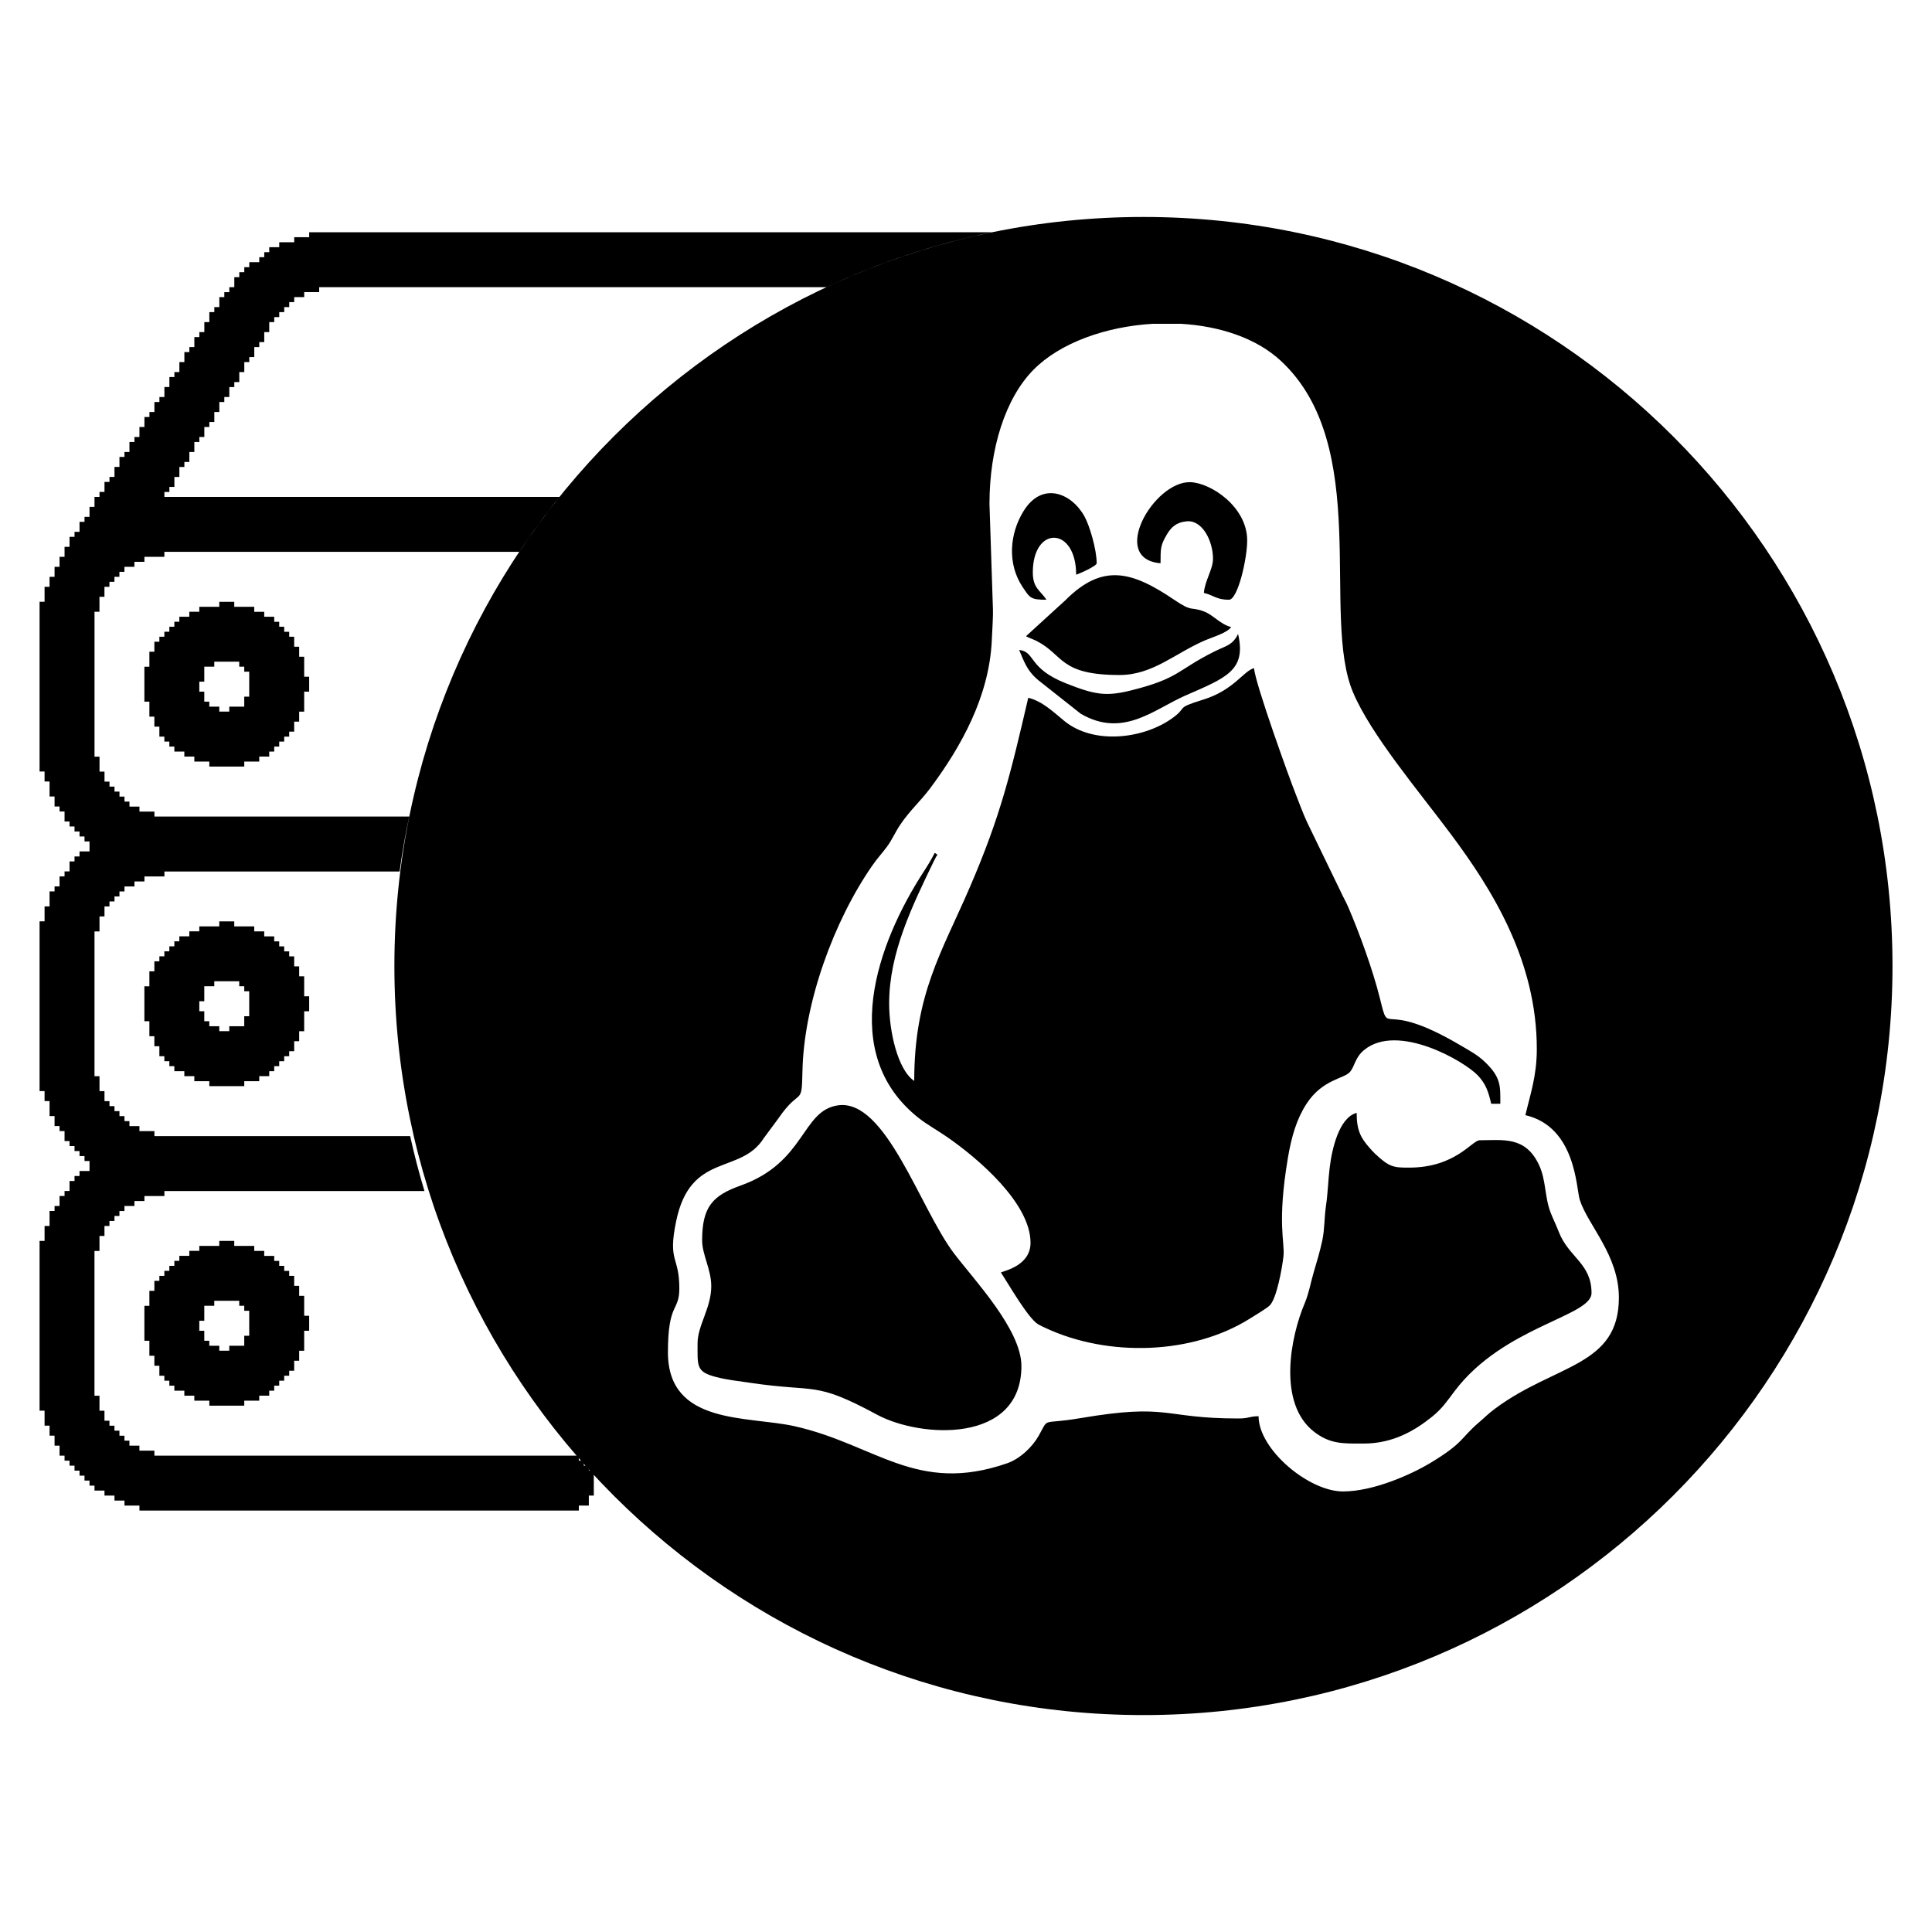 <?xml version="1.0" encoding="UTF-8"?>
<!DOCTYPE svg PUBLIC "-//W3C//DTD SVG 1.0//EN" "http://www.w3.org/TR/2001/REC-SVG-20010904/DTD/svg10.dtd">
<!-- Creator: CorelDRAW -->
<svg xmlns="http://www.w3.org/2000/svg" xml:space="preserve" width="1in" height="1in" version="1.0" shape-rendering="geometricPrecision" text-rendering="geometricPrecision" image-rendering="optimizeQuality" fill-rule="evenodd" clip-rule="evenodd"
viewBox="0 0 1000 1000"
 xmlns:xlink="http://www.w3.org/1999/xlink"
 xmlns:xodm="http://www.corel.com/coreldraw/odm/2003">
 <g id="Layer_x0020_1">
  <path fill="black" d="M48.89 316.65l2.59 0 0 -7.75 2.58 0 0 -5.17 2.58 0 0 -2.58 2.59 0 0 -2.59 2.58 0 0 -2.58 2.59 0 0 -2.59 5.17 0 0 -2.58 5.17 0 0 -2.59 10.34 0 0 -2.58 183.69 0c6.51,-9.8 13.46,-19.28 20.82,-28.43l-204.5 0 0 -2.58 2.58 0 0 -2.59 2.59 0 0 -5.17 2.58 0 0 -5.17 2.59 0 0 -2.59 2.58 0 0 -5.17 2.58 0 0 -5.17 2.59 0 0 -2.59 2.58 0 0 -5.17 2.59 0 0 -2.58 2.58 0 0 -5.17 2.59 0 0 -5.17 2.58 0 0 -2.58 2.59 0 0 -5.17 2.58 0 0 -2.58 2.58 0 0 -5.17 2.59 0 0 -5.17 2.58 0 0 -2.59 2.59 0 0 -5.17 2.58 0 0 -2.59 2.58 0 0 -5.17 2.59 0 0 -5.17 2.58 0 0 -2.59 2.59 0 0 -2.58 2.58 0 0 -2.59 2.59 0 0 -2.58 2.58 0 0 -2.59 5.17 0 0 -2.58 7.75 0 0 -2.58 262.53 0c27,-12.64 55.69,-22.26 85.64,-28.43l-353.34 0 0 2.58 -7.75 0 0 2.59 -7.75 0 0 2.58 -5.17 0 0 2.59 -2.59 0 0 2.58 -2.58 0 0 2.59 -5.17 0 0 2.58 -2.58 0 0 2.58 -2.59 0 0 2.59 -2.58 0 0 5.17 -2.58 0 0 2.58 -2.59 0 0 2.58 -2.58 0 0 5.17 -2.59 0 0 2.59 -2.58 0 0 5.17 -2.59 0 0 5.17 -2.58 0 0 2.59 -2.59 0 0 5.17 -2.58 0 0 2.58 -2.58 0 0 5.17 -2.59 0 0 5.17 -2.58 0 0 2.58 -2.59 0 0 5.17 -2.58 0 0 5.17 -2.58 0 0 2.58 -2.59 0 0 5.17 -2.58 0 0 2.59 -2.59 0 0 5.17 -2.58 0 0 5.17 -2.59 0 0 2.59 -2.58 0 0 5.17 -2.58 0 0 2.58 -2.59 0 0 5.17 -2.58 0 0 5.17 -2.59 0 0 2.58 -2.58 0 0 5.17 -2.58 0 0 2.58 -2.59 0 0 5.17 -2.58 0 0 5.17 -2.59 0 0 2.58 -2.58 0 0 5.17 -2.59 0 0 2.59 -2.58 0 0 5.17 -2.58 0 0 5.17 -2.59 0 0 5.17 -2.58 0 0 5.17 -2.59 0 0 5.17 -2.58 0 0 7.75 -2.59 0 0 87.87 2.59 0 0 5.17 2.58 0 0 7.76 2.59 0 0 5.17 2.58 0 0 2.59 2.59 0 0 5.17 2.58 0 0 2.58 2.58 0 0 2.59 2.59 0 0 2.58 2.58 0 0 2.58 2.59 0 0 5.17 -5.17 0 0 2.59 -2.59 0 0 2.58 -2.58 0 0 5.17 -2.58 0 0 2.58 -2.59 0 0 5.17 -2.58 0 0 2.59 -2.59 0 0 7.75 -2.58 0 0 7.75 -2.59 0 0 87.87 2.59 0 0 5.17 2.58 0 0 7.76 2.59 0 0 5.17 2.58 0 0 2.59 2.59 0 0 5.17 2.58 0 0 2.58 2.58 0 0 2.59 2.59 0 0 2.58 2.58 0 0 2.58 2.59 0 0 5.17 -5.17 0 0 2.59 -2.59 0 0 2.58 -2.58 0 0 5.17 -2.58 0 0 2.58 -2.59 0 0 5.17 -2.58 0 0 2.59 -2.59 0 0 7.75 -2.58 0 0 7.75 -2.59 0 0 87.87 2.59 0 0 7.76 2.58 0 0 5.17 2.59 0 0 5.17 2.58 0 0 5.17 2.59 0 0 2.59 2.58 0 0 2.58 2.58 0 0 2.58 2.59 0 0 2.59 2.58 0 0 2.58 2.59 0 0 2.59 2.58 0 0 2.58 5.17 0 0 2.59 5.17 0 0 2.58 5.17 0 0 2.58 7.75 0 0 2.59 227.43 0 0 -2.59 5.17 0 0 -5.17 2.58 0 0 -10.72c-0.68,-0.74 -1.37,-1.46 -2.05,-2.2l-0.54 0 0 -0.58c-0.6,-0.66 -1.18,-1.34 -1.78,-2l-0.81 0 0 -0.91c-0.5,-0.56 -0.99,-1.11 -1.49,-1.67l-1.1 0 0 -1.24c-0.39,-0.45 -0.79,-0.89 -1.18,-1.35l-218.49 0 0 -2.58 -7.75 0 0 -2.59 -5.17 0 0 -2.58 -2.58 0 0 -2.58 -2.59 0 0 -2.59 -2.58 0 0 -2.58 -2.59 0 0 -2.59 -2.58 0 0 -5.17 -2.58 0 0 -7.75 -2.59 0 0 -74.94 2.59 0 0 -7.75 2.58 0 0 -5.17 2.58 0 0 -2.59 2.59 0 0 -2.58 2.58 0 0 -2.58 2.59 0 0 -2.59 5.17 0 0 -2.58 5.17 0 0 -2.59 10.34 0 0 -2.58 134.61 0c-2.82,-9.33 -5.29,-18.81 -7.41,-28.43l-132.37 0 0 -2.58 -7.75 0 0 -2.59 -5.17 0 0 -2.58 -2.58 0 0 -2.58 -2.59 0 0 -2.59 -2.58 0 0 -2.58 -2.59 0 0 -2.59 -2.58 0 0 -5.17 -2.58 0 0 -7.75 -2.59 0 0 -74.94 2.59 0 0 -7.75 2.58 0 0 -5.17 2.58 0 0 -2.59 2.59 0 0 -2.58 2.58 0 0 -2.58 2.59 0 0 -2.59 5.17 0 0 -2.58 5.17 0 0 -2.59 10.34 0 0 -2.58 121.72 0c1.32,-9.59 2.98,-19.07 4.98,-28.43l-131.87 0 0 -2.58 -7.75 0 0 -2.59 -5.17 0 0 -2.58 -2.58 0 0 -2.58 -2.59 0 0 -2.59 -2.58 0 0 -2.58 -2.59 0 0 -2.59 -2.58 0 0 -5.17 -2.58 0 0 -7.75 -2.59 0 0 -74.94zm54.27 36.18l2.58 0 0 -7.75 5.17 0 0 -2.59 12.92 0 0 2.59 2.59 0 0 2.58 2.58 0 0 12.92 -2.58 0 0 5.17 -7.75 0 0 2.58 -5.17 0 0 -2.58 -5.17 0 0 -2.58 -2.59 0 0 -5.17 -2.58 0 0 -5.17zm10.34 -38.76l-10.34 0 0 2.58 -5.17 0 0 2.58 -5.17 0 0 2.59 -2.58 0 0 2.58 -2.59 0 0 2.59 -2.58 0 0 2.58 -2.58 0 0 2.59 -2.59 0 0 5.17 -2.58 0 0 7.76 -2.59 0 0 18.09 2.59 0 0 7.75 2.58 0 0 5.17 2.59 0 0 5.17 2.58 0 0 2.58 2.58 0 0 2.58 2.59 0 0 2.59 5.17 0 0 2.58 5.17 0 0 2.59 7.76 0 0 2.58 18.09 0 0 -2.58 7.75 0 0 -2.59 5.17 0 0 -2.58 2.58 0 0 -2.59 2.59 0 0 -2.58 2.58 0 0 -2.58 2.59 0 0 -2.59 2.58 0 0 -5.17 2.58 0 0 -5.17 2.59 0 0 -10.33 2.58 0 0 -7.75 -2.58 0 0 -10.34 -2.59 0 0 -5.17 -2.58 0 0 -5.17 -2.58 0 0 -2.58 -2.59 0 0 -2.59 -2.58 0 0 -2.58 -2.59 0 0 -2.59 -5.17 0 0 -2.58 -5.17 0 0 -2.58 -10.34 0 0 -2.59 -7.75 0 0 2.59zm-10.34 369.56l2.58 0 0 -7.75 5.17 0 0 -2.59 12.92 0 0 2.59 2.59 0 0 2.58 2.58 0 0 12.92 -2.58 0 0 5.17 -7.75 0 0 2.58 -5.17 0 0 -2.58 -5.17 0 0 -2.58 -2.59 0 0 -5.17 -2.58 0 0 -5.17zm10.34 -38.76l-10.34 0 0 2.58 -5.17 0 0 2.58 -5.17 0 0 2.59 -2.58 0 0 2.58 -2.59 0 0 2.59 -2.58 0 0 2.58 -2.58 0 0 2.59 -2.59 0 0 5.17 -2.58 0 0 7.76 -2.59 0 0 18.09 2.59 0 0 7.75 2.58 0 0 5.17 2.59 0 0 5.17 2.58 0 0 2.58 2.58 0 0 2.58 2.59 0 0 2.59 5.17 0 0 2.58 5.17 0 0 2.59 7.76 0 0 2.58 18.09 0 0 -2.58 7.75 0 0 -2.59 5.17 0 0 -2.58 2.58 0 0 -2.59 2.59 0 0 -2.58 2.58 0 0 -2.58 2.59 0 0 -2.59 2.58 0 0 -5.17 2.58 0 0 -5.17 2.59 0 0 -10.33 2.58 0 0 -7.76 -2.58 0 0 -10.33 -2.59 0 0 -5.17 -2.58 0 0 -5.17 -2.58 0 0 -2.58 -2.59 0 0 -2.59 -2.58 0 0 -2.58 -2.59 0 0 -2.59 -5.17 0 0 -2.58 -5.17 0 0 -2.58 -10.34 0 0 -2.59 -7.75 0 0 2.59zm-10.34 -126.63l2.58 0 0 -7.75 5.17 0 0 -2.59 12.92 0 0 2.59 2.59 0 0 2.58 2.58 0 0 12.92 -2.58 0 0 5.17 -7.75 0 0 2.58 -5.17 0 0 -2.58 -5.17 0 0 -2.58 -2.59 0 0 -5.17 -2.58 0 0 -5.17zm10.34 -38.76l-10.34 0 0 2.58 -5.17 0 0 2.58 -5.17 0 0 2.59 -2.58 0 0 2.58 -2.59 0 0 2.59 -2.58 0 0 2.58 -2.58 0 0 2.59 -2.59 0 0 5.17 -2.58 0 0 7.76 -2.59 0 0 18.09 2.59 0 0 7.75 2.58 0 0 5.17 2.59 0 0 5.17 2.58 0 0 2.59 2.58 0 0 2.58 2.59 0 0 2.59 5.17 0 0 2.58 5.17 0 0 2.59 7.76 0 0 2.58 18.09 0 0 -2.58 7.75 0 0 -2.59 5.17 0 0 -2.58 2.58 0 0 -2.59 2.59 0 0 -2.58 2.58 0 0 -2.59 2.59 0 0 -2.58 2.58 0 0 -5.17 2.58 0 0 -5.17 2.59 0 0 -10.33 2.58 0 0 -7.76 -2.58 0 0 -10.33 -2.59 0 0 -5.17 -2.58 0 0 -5.17 -2.58 0 0 -2.58 -2.59 0 0 -2.59 -2.58 0 0 -2.58 -2.59 0 0 -2.59 -5.17 0 0 -2.58 -5.17 0 0 -2.58 -10.34 0 0 -2.59 -7.75 0 0 2.59zm478.34 -367.18c214.13,0 387.71,173.59 387.71,387.71 0,214.13 -173.59,387.71 -387.71,387.71 -214.13,0 -387.71,-173.59 -387.71,-387.71 0,-214.13 173.59,-387.71 387.71,-387.71zm113.9 634.88c-10.42,0 -17.24,0.41 -25.69,-6.19 -18.84,-14.75 -12.17,-49.04 -4.65,-66.64 2.02,-4.74 3,-10.48 4.5,-15.57 1.55,-5.28 3.31,-11.03 4.52,-16.73 1.27,-6 0.96,-11.51 1.93,-18.14 0.98,-6.78 1.08,-12.8 1.87,-19.37 1.23,-10.2 4.95,-26.11 13.98,-28.52 0,9.13 2.18,13.01 6.68,18.11 0.16,0.18 0.39,0.45 0.55,0.63 0.17,0.18 0.39,0.44 0.56,0.62l1.74 1.8c7.5,7.08 9.76,7.18 17.61,7.18 24.15,0 32.52,-14.17 36.59,-14.17 12.03,0 23.71,-2.25 30.73,12.94 3.66,7.92 2.77,16.44 6.01,24.69 1.3,3.32 2.65,5.9 4.22,9.94 5.05,13.02 16.88,16.13 16.88,31.52 0,12.12 -45.53,17.2 -70.85,50.74 -3.85,5.09 -6.4,9 -11.59,13.19 -8.76,7.07 -20.08,13.98 -35.6,13.98zm-108.97 -579.58l14.58 0c19.88,1.19 38.84,7.31 51.61,19.17 47.37,43.93 20.62,131.89 37.36,171.57 9.23,21.89 34.01,51.12 50.6,73.35 21.5,28.81 44.53,65.63 44.53,111.28 0,13.94 -3.37,23.37 -5.91,34.23 26.23,6.11 26.26,37.97 28.15,43.85 4.24,13.17 20.24,28.64 20.24,50.58 0,35.78 -33,34.33 -64.09,57.49 -3.85,2.87 -4.85,4.12 -8.29,7.06 -9.64,8.24 -7.77,10.52 -25.07,20.96 -10.3,6.21 -29.75,14.83 -45.37,14.83 -17.76,0 -43.68,-21.77 -43.68,-38.95 -5.34,0.12 -4.69,1.18 -10.62,1.18 -39.37,0 -35.08,-8.07 -81.61,-0.17 -20.82,3.54 -15.94,-0.88 -21.57,9.11 -3.31,5.87 -9.69,11.96 -16.41,14.28 -46.92,16.2 -67.91,-9.75 -109.89,-19.2 -24.23,-5.46 -65.61,-0.39 -65.61,-38.26 0,-26.09 5.9,-20.89 5.9,-33.05 0,-17.02 -6.06,-13.39 -1.67,-34.73 7.44,-36.2 33.28,-23.85 45.41,-43.11l7.53 -10.18c11.37,-16.56 12.12,-5.65 12.45,-24.14 0.65,-35.56 16.32,-78.15 36.13,-106.7 2.72,-3.92 5.19,-6.48 7.75,-9.96 2.32,-3.16 4.18,-7.39 6.64,-11.07 5.14,-7.67 10.59,-12.25 15.94,-19.47 15.57,-20.99 30.15,-46.85 31.54,-75.88 0.21,-4.42 0.77,-13.91 0.61,-16.09l-1.8 -54.74c0,-28.86 8.29,-54.7 22.7,-69.37 13.78,-14.04 37.58,-22.46 61.92,-23.88zm-233.35 474.52c0,-17.33 5.26,-23.26 19.92,-28.48 33.8,-12.04 31.45,-38.89 50.48,-41.53 24.7,-3.42 42.24,53.16 59.94,76.6 10.13,13.43 34.92,39.41 34.92,58.33 0,40.35 -52.19,37.36 -74.76,25.18 -32.74,-17.68 -30.92,-11.28 -66.08,-16.55 -6.5,-0.97 -11.38,-1.43 -17.15,-2.92 -10.47,-2.69 -9.63,-5.6 -9.63,-17.52 0,-9.2 7.08,-18.19 7.08,-29.51 0,-8.65 -4.72,-16.37 -4.72,-23.61zm96.8 -122.76c0,14.56 4.44,34.41 12.98,40.13 0,-44.85 14.21,-66.53 28.67,-100 16.07,-37.21 21.24,-59.2 30.35,-98.31 7.23,1.69 13.08,7.41 18.69,12 14.95,12.21 40.06,9.36 55.01,-0.86 9.8,-6.69 1.3,-5.38 16.93,-10.22 15.76,-4.87 20.77,-14.81 26.22,-16.27 0.69,8.23 18.54,57.61 21.42,64.76 1.88,4.69 3.76,10.09 6.12,15.13l17.33 35.78c1.23,2.77 2.5,4.78 3.87,7.93 5.69,13.16 12.81,32.73 16.43,47.32 5.29,21.36 -0.47,-0.61 41.76,24.35 4.85,2.86 8.74,4.87 12.64,8.61 8.41,8.05 7.92,12.56 7.92,21.59l-4.72 0c-1.5,-6.43 -2.77,-10.18 -6.76,-14.49 -7.01,-7.56 -41.58,-27.51 -58.91,-13.41 -4.94,4.02 -4.83,8.39 -7.44,11.44 -3.09,3.59 -14.22,3.76 -22.48,16.48 -5.07,7.8 -7.78,16.89 -9.66,28.11 -5.69,33.95 -1.49,43.3 -2.27,50.76 -0.56,5.28 -3.49,22.53 -7.38,25.75 -2.22,1.84 -7.36,4.91 -9.98,6.55 -29.83,18.72 -73.32,20.01 -105.73,4.9 -1.2,-0.56 -2.92,-1.34 -3.94,-1.96 -5.29,-3.24 -15.63,-21.4 -19.24,-26.8 1.91,-0.92 15.35,-3.59 15.35,-15.35 0,-20.67 -27.48,-43.92 -43.19,-54.78 -5.06,-3.5 -10.32,-6.35 -14.85,-9.94 -41.72,-33.13 -21.51,-90.09 2.79,-127.46 2.47,-3.81 3.56,-5.67 5.68,-9.67l1.38 0.98c0.01,0.4 -0.56,0.54 -0.63,0.95l-1.6 3.12c-10.88,22.61 -22.76,46.83 -22.76,72.85zm67.28 -182.96c8.5,0.93 4.5,9.46 24.08,17.23 14.89,5.91 20.72,6.97 33.54,3.8 25.5,-6.31 24.02,-10.56 43.5,-20.24 5.15,-2.56 8.28,-3.06 10.92,-6.79 0.14,-0.2 0.33,-0.55 0.45,-0.73l0.83 -1.53c4.38,18.82 -6.04,22.62 -27.19,31.84 -16.3,7.11 -32.29,22.22 -54.24,9.45l-20.43 -16.16c-7.52,-5.6 -8.82,-10.94 -11.46,-16.86zm51.94 12.98c-31.08,0 -28.84,-10.34 -42.69,-17.51 -2.03,-1.05 -3.74,-1.51 -5.71,-2.56l20.36 -18.59c19.13,-19.2 34.23,-15.27 56.35,-0.28 9.75,6.61 8.04,3.34 15.26,5.98 4.98,1.82 8.36,6.59 14.26,8.17 -2.22,3.02 -9.31,5.05 -13.31,6.75 -15.69,6.66 -27.16,18.04 -44.52,18.04zm-44.86 -53.12c0,8.17 3.73,9.15 7.08,14.17 -8.4,0 -8.61,-1.04 -12.33,-6.56 -8.13,-12.1 -6.75,-27.78 0.54,-39.46 9.5,-15.25 24.56,-9.44 31.41,2.8 2.71,4.84 6.36,17.23 6.36,24.33 0,1.44 -9.08,5.49 -10.63,5.9 0,-25.04 -22.43,-25.51 -22.43,-1.18zm66.11 -4.72c-26.74,-2.23 -3.5,-42.41 15.33,-41.97 10.57,0.24 29.52,12.69 29.52,30.17 0,9.52 -4.87,30.69 -9.44,30.69 -6.52,0 -7.89,-2.36 -12.98,-3.54 0.54,-6.48 4.72,-12.16 4.72,-17.7 0,-9.22 -5.53,-20.17 -13.64,-19.36 -5.53,0.55 -8.15,3.2 -10.41,7.11 -3.06,5.28 -3.1,6.78 -3.1,14.61z"/>
 </g>
</svg>
